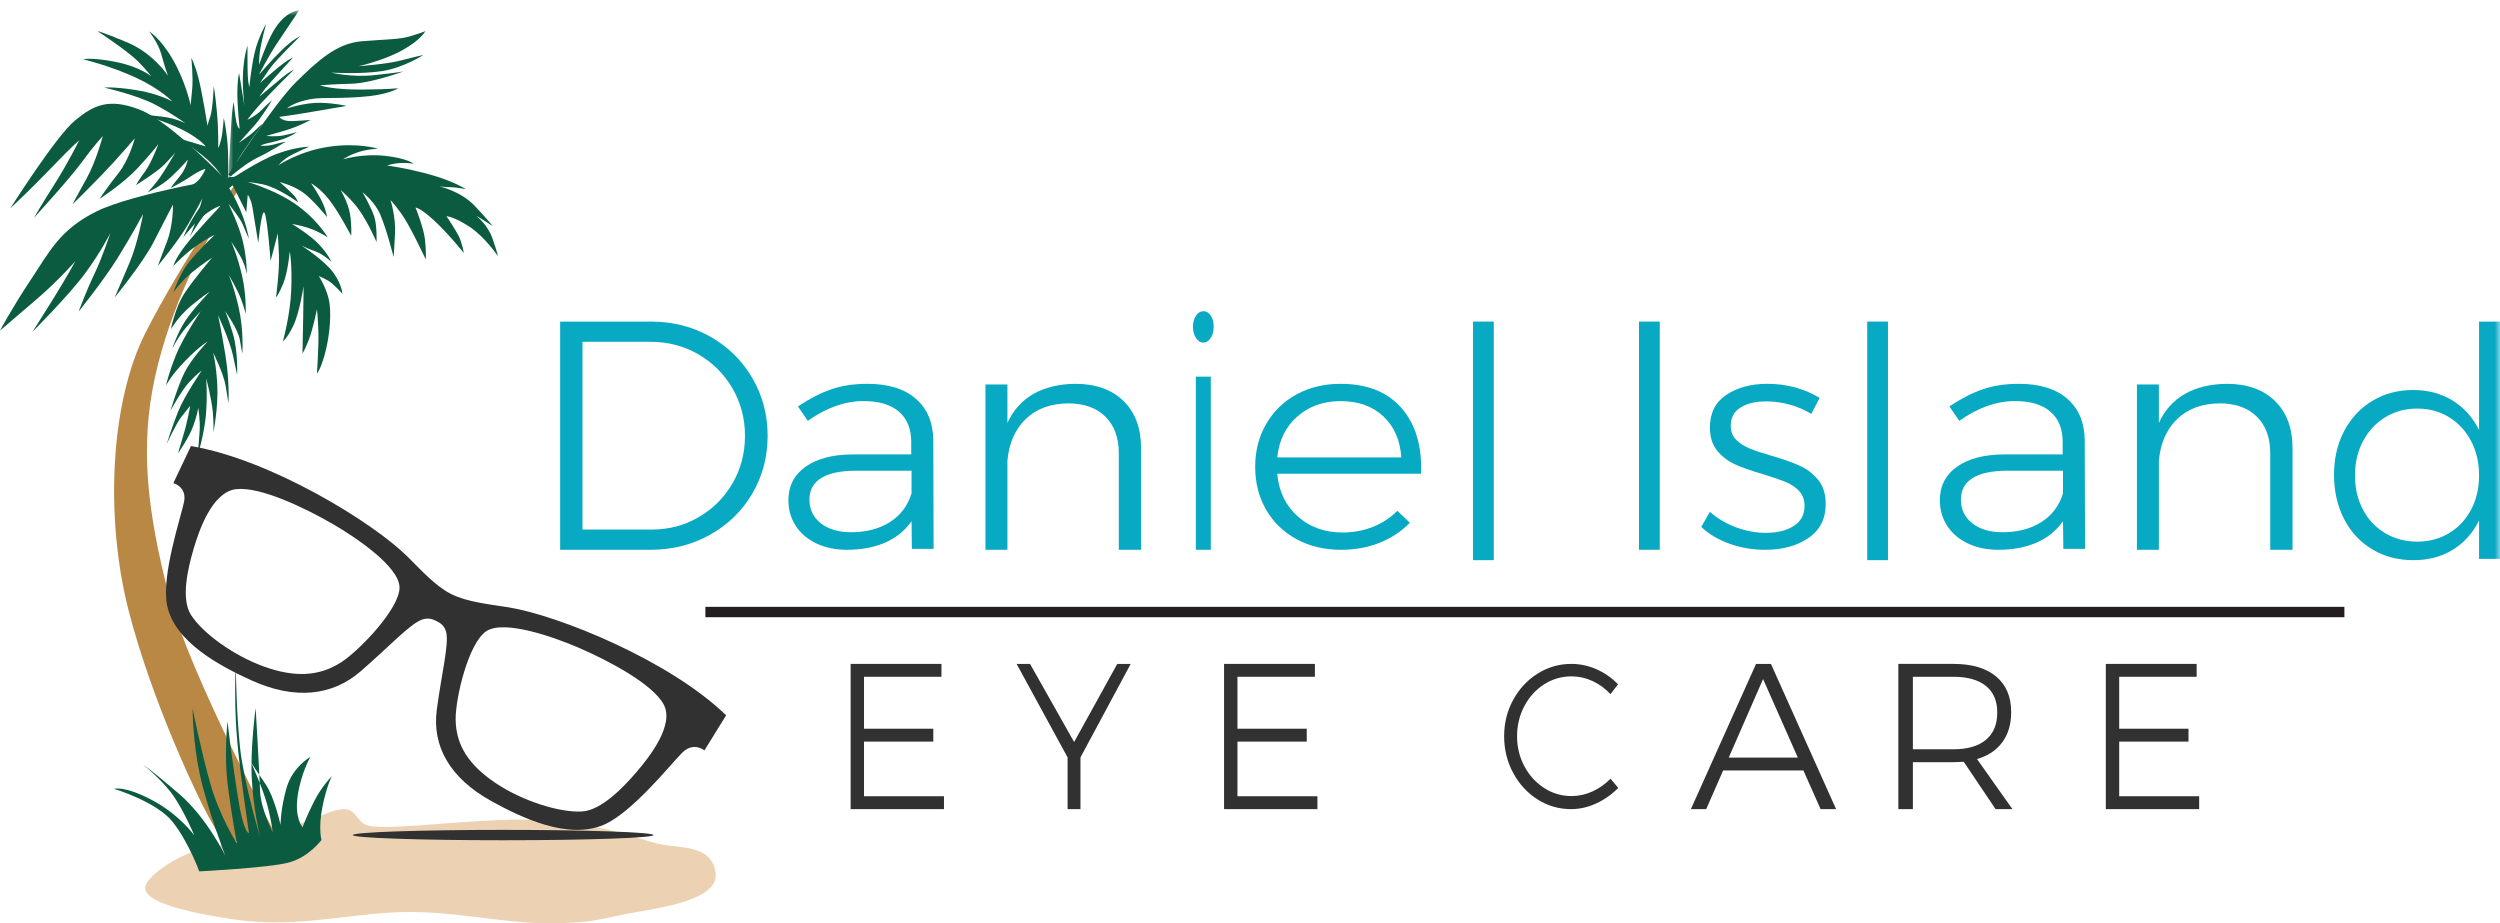 <svg height="89" viewBox="0 0 241 89" width="241" xmlns="http://www.w3.org/2000/svg" xmlns:xlink="http://www.w3.org/1999/xlink"><mask id="a" fill="#fff"><path d="m0 0h7v16h-7z" fill="#fff" fill-rule="evenodd"/></mask><mask id="b" fill="#fff"><path d="m0 87h241v-87h-241z" fill="#fff" fill-rule="evenodd"/></mask><g fill="none" fill-rule="evenodd"><path d="m23.169 17s-5.746 8.376-9.151 15.092c-3.405 6.715-3.902 17.836-1.632 26.718 2.27 8.882 6.81 18.341 7.803 20.074.993 1.733 2.341 4.116 2.341 4.116l4.469-1.733s-8.796-16.32-10.782-24.118c-1.986-7.799-2.767-14.009-1.277-20.796 1.49-6.788 4.753-12.853 6.03-14.875 1.277-2.022 2.696-4.26 2.696-4.26z" fill="#b98844"/><path d="m22 16.824s4.459-6.864 6.501-8.872c2.042-2.009 3.906-3.77 6.341-3.972 2.435-.202 3.647-.163 4.731-.492 1.084-.33 1.428-.487 1.428-.487s-.394.828-2.206 1.835c-1.811 1.007-4.229 1.546-4.229 1.546s2.688-.194 4.027-.543 2.22-.545 2.22-.545-1.875 1.229-3.947 1.555c-2.072.326-4.945.149-4.945.149s1.96.483 4.17.246c2.21-.237 2.807-.358 2.807-.358s-3.114 1.133-5.008 1.184c-1.893.051-3.054.154-3.054.154s1.144.429 4.052.411c2.908-.019 3.505-.139 3.505-.139s-.869.673-3.755.86c-2.886.188-3.838-.039-5.205.309-1.367.348-1.748.785-1.748.785s1.741-.589 3.264-.539c1.523.049 2.446.303 2.446.303s-1.703.282-3.322.566c-1.619.284-3.15.487-3.15.487s.239.456 1.314.407c1.074-.05 1.698-.114 1.698-.114s-1.222.69-2.775 1.116c-.972.267-1.482.429-1.482.429s.872.098 1.611-.046c.739-.144 1.338-.335 1.338-.335s-.783.647-2.432.987c-.938.193-1.084.329-1.084.329s.618.09 1.445-.15c.428-.124 1.01-.248 1.01-.248s-1.514.974-2.69 1.525c-1.176.551-2.629 1.835-2.629 1.835z" fill="#0a5b40"/><path d="m6.837-0s-1.069 1.588-2.078 3.097c-1.009 1.51-1.786 3.104-1.786 3.104s1.12-1.322 2.174-2.355c1.053-1.033 1.854-1.41 1.854-1.41s-2.347 2.271-2.956 3.129c-.61.858-.977 1.431-.977 1.431s1.74-1.519 2.307-1.928c.568-.41.863-.508.863-.508s-2.294 2.484-2.689 3.004c-.395.519-.548.754-.548.754s1.529-1.286 2.217-1.851c.689-.565 1.133-.766 1.133-.766s-2.197 2.169-3.164 3.23c-.966 1.061-1.333 1.608-1.333 1.608s.77-.325 1.402-.971c.633-.646.962-.903.962-.903s-.984 1.669-1.769 2.523c-.785.854-1.42 1.579-1.42 1.579s1.133-.74 1.585-1.205c.452-.465.72-.618.72-.618s-1.949 2.677-2.35 3.382c-.401.704-.721 1.675-.721 1.675l-.261-.059s.22-3.538.292-5.017c.072-1.479.236-2.083.236-2.083s.135 1.405.265 1.963c.13.558.304.616.304.616s-.227-2.253-.219-3.522c.008-1.269.171-1.847.171-1.847l.521 3.212s-.24-1.804-.136-3.388c.105-1.584.423-2.475.423-2.475s-.009 2.327.031 2.962c.04.636.145 1.061.145 1.061s.171-1.847.506-3.32c.335-1.473 1.105-2.803 1.105-2.803s-.527 2.024-.607 2.788c-.081.765-.063 1.162-.063 1.162s.716-2.093 1.35-3.194c1.201-2.087 2.516-2.056 2.516-2.056" fill="#0a5b40" mask="url(#a)" transform="translate(22 1)"/><path d="m21.968 18s.114-3.128-.085-4.721c-.199-1.592-.313-1.899-.313-1.899s-.085 1.369-.256 2.067c-.171.698-.284.81-.284.81s.057-1.564-.114-3.408c-.171-1.844-.313-2.542-.313-2.542s-.085 2.235-.341 2.961c-.256.726-.256.866-.256.866s-.512-3.24-.882-4.637c-.37-1.397-.683-1.928-.683-1.928s.199 1.899.085 3.017c-.114 1.117-.142 1.564-.142 1.564s-.484-2.262-1.707-4.386c-1.223-2.123-2.304-2.737-2.304-2.737s.882 1.089 1.195 2.262c.313 1.173.626 2.011.626 2.011s-1.394-2.151-3.926-3.212c-2.532-1.061-2.873-1.089-2.873-1.089s2.93 1.927 3.897 2.905c.967.978 1.28 1.452 1.28 1.452s-1.024-.894-3.328-1.369c-2.304-.475-3.243-.279-3.243-.279s2.646.642 5.064 1.76c2.418 1.117 3.556 2.318 3.556 2.318s-1.365-.782-3.584-1.117c-2.219-.335-2.987-.224-2.987-.224s3.214.726 4.978 1.676c1.764.95 2.845 1.76 2.845 1.76s-.882-.475-2.276-.642c-1.394-.167-1.849-.167-1.849-.167s2.133.587 3.812 1.425c1.678.838 2.276 1.62 2.276 1.62l-2.617-.782s1.337.81 2.703 1.983c1.365 1.173 2.048 2.682 2.048 2.682" fill="#0a5b40"/><path d="m22 17.577s-5.492-5.825-8.508-6.997c-3.016-1.171-4.471-.444-6.281 1.05-1.81 1.494-6.21 8.44-6.21 8.44s1.845-1.696 3.975-3.917c2.129-2.221 2.662-2.625 2.662-2.625s-1.171 2.342-2.413 4.281c-1.242 1.938-1.952 3.19-1.952 3.19s3.442-3.756 4.649-5.412c1.206-1.656 1.987-2.463 1.987-2.463s-.639 2.423-1.561 4.079c-.923 1.656-1.278 2.342-1.349 2.463-.071.121 2.697-2.625 4.046-4.119 1.349-1.494 1.952-2.221 1.952-2.221s-.532 2.059-1.597 3.392c-1.065 1.333-1.81 2.463-1.81 2.463s2.307-1.494 3.691-2.988c1.384-1.494 1.987-2.302 1.987-2.302s-.674 1.817-1.278 2.625c-.603.808-.887 1.333-.887 1.333s2.023-1.252 2.733-1.979c.71-.727 1.065-1.171 1.065-1.171s-1.1 1.938-1.703 2.706c-.603.767-.958 1.131-.958 1.131s1.278-.565 2.271-1.494c.994-.929 1.597-1.656 1.597-1.656s-.142.848-.781 1.616c-.639.767-.887 1.131-.887 1.131s1.206-.606 2.023-1.171c.816-.565 1.349-.687 1.349-.687s-.355.929-.994 1.373c-.639.444-.958.646-.958.646s2.413-.485 2.981-.646 1.162-.071 1.162-.071" fill="#0a5b40"/><path d="m22.903 17.001c-.114-.044-10.01 1.61-13.581 3.37-3.571 1.76-4.567 3.922-6.325 6.552s-2.997 4.947-2.997 4.947 1.593-1.365 3.584-3.071c1.991-1.706 3.682-3.623 3.682-3.623s-.706 1.322-2.144 3.648c-1.438 2.326-2.01 3.176-2.01 3.176s3.524-3.511 5.109-5.671c1.585-2.16 2.422-3.875 2.422-3.875s-.786 2.392-1.54 3.951c-.754 1.559-1.527 3.634-1.527 3.634s2.386-2.962 3.741-5.132c1.355-2.17 2.476-4.27 2.476-4.27s-.493 2.762-1.299 4.677c-.806 1.914-1.44 3.359-1.44 3.359s2.748-3.344 3.79-5.408c1.043-2.064 1.832-3.542 1.832-3.542s.041 1.91-.56 3.515c-.601 1.605-.901 2.388-.901 2.388s1.979-2.382 2.969-4.091c.99-1.708 1.326-2.41 1.326-2.41s-.137.551-.491 1.729c-.354 1.178-.732 1.997-.732 1.997s1.567-2.678 2.925-3.933 1.789-1.456 1.789-1.456z" fill="#0a5b40"/><path d="m21.238 17s-1.456 2.188-2.326 3.517c-.87 1.329-1.239 2.363-1.239 2.363s1.171-1.551 2.209-2.289c1.038-.739 1.372-.739 1.372-.739s-2.31 2.437-3.347 3.766c-1.038 1.329-1.205 2.031-1.205 2.031s1.105-1.182 2.276-1.994c1.171-.812 1.707-.997 1.707-.997s-1.64 1.551-2.51 2.658c-.87 1.108-1.473 2.88-1.473 2.88s.803-1.145 1.875-1.994c1.071-.849 1.874-1.366 1.874-1.366s-1.841 2.142-2.711 3.508c-.87 1.366-1.272 3.397-1.272 3.397s.736-1.255 1.941-2.252c1.205-.997 1.807-1.366 1.807-1.366s-1.607 1.661-2.377 2.843c-.77 1.181-1.239 2.658-1.239 2.658s.536-1.145 1.473-2.215 1.272-1.403 1.272-1.403-1.674 2.474-2.377 4.209c-.703 1.735-.971 2.954-.971 2.954s.469-.96 1.874-2.4c1.406-1.44 2.142-1.846 2.142-1.846s-1.54 1.625-2.209 2.954c-.669 1.329-1.372 3.729-1.372 3.729s1.038-1.957 1.841-2.806c.803-.849 1.172-1.071 1.172-1.071s-1.64 2.363-2.276 3.951c-.636 1.588-1.105 3.139-1.105 3.139s.87-1.92 1.439-2.658c.569-.739.837-1.034.837-1.034s-.301 1.662-.67 2.843c-.368 1.182-.502 1.735-.502 1.735s1.038-1.514 1.439-2.585.502-1.809.502-1.809.201 1.145.134 2.252c-.067 1.108-.201 2.437-.201 2.437s.636-2.141.803-3.951c.167-1.809.033-3.582.033-3.582s.536 2.068.636 3.249c.1 1.181.067 1.957.067 1.957s.469-2.474.368-4.505c-.1-2.031-.402-3.176-.402-3.176s1.004 1.994 1.205 3.212c.201 1.218.268 1.661.268 1.661s.134-2.031-.301-4.689c-.435-2.658-.703-3.803-.703-3.803s1.138 2.474 1.439 3.877c.301 1.403.402 1.883.402 1.883s.1-2.252-.402-3.951c-.502-1.698-.77-2.215-.77-2.215s1.272 1.772 1.439 2.806c.167 1.034.234 1.292.234 1.292s.167-2.215-.368-4.505c-.536-2.289-.971-3.102-.971-3.102s.87 1.403 1.238 2.437c.368 1.034.435 1.366.435 1.366s.067-1.846-.368-3.729c-.435-1.883-1.038-3.249-1.038-3.249s.803 1.182 1.105 1.846c.301.665.402 1.292.402 1.292s.033-1.255-.335-2.954c-.368-1.698-1.439-3.84-1.439-3.84s1.071 1.292 1.372 1.994c.301.702.602 1.403.602 1.403s-.234-1.661-1.205-3.618-1.556-2.409-1.556-2.409" fill="#0a5b40"/><path d="m22 17s3.352.759 5.867 2.276c2.514 1.517 3.736 3.612 3.736 3.612s-.803-.542-1.746-.867c-.943-.325-1.711-.433-1.711-.433s1.746 1.048 2.619 1.987c.873.939 1.187 1.662 1.187 1.662s-.908-.795-1.467-.975c-.559-.181-1.397-.578-1.397-.578s2.235 1.445 3.073 2.637c.838 1.192.838 1.987.838 1.987s-.838-.939-1.327-1.228c-.489-.289-.943-.47-.943-.47s.873 1.3 1.048 2.709c.175 1.409-.07 3.431-.489 4.912-.419 1.481-.733 1.77-.733 1.77s.175-2.529.14-3.937c-.035-1.409-.14-2.24-.14-2.24s-.384 1.878-.768 2.89c-.384 1.011-.628 1.373-.628 1.373s.035-1.589.07-3.504c.035-1.914.035-2.998.035-2.998s-.384 2.601-1.013 3.865c-.628 1.264-.978 1.445-.978 1.445s.698-2.456.803-4.913c.105-2.456-.14-3.757-.14-3.757s-.175 1.987-.628 3.106c-.454 1.12-.698 1.336-.698 1.336s.349-2.601.279-4.118c-.07-1.517-.105-2.059-.105-2.059l-.698 2.673s-.314-4.262-.594-4.66c-.279-.397-.594 2.926-.594 2.926s-.419-2.601-.559-3.432c-.14-.831-.454-1.228-.454-1.228l-.14 1.698z" fill="#0a5b40"/><path d="m22 17.436s2.881-1.929 4.704-2.609c1.823-.681 3.1-.681 3.1-.681s-1.605.681-2.152 1.059c-.547.378-.802.719-.802.719s2.006-1.361 4.85-1.778c2.844-.416 4.741.189 4.741.189s-1.094.038-2.042.378c-.948.34-1.313.643-1.313.643s1.823-.567 3.975-.34c2.151.227 2.808.756 2.808.756s-.875-.113-1.532-.038c-.656.076-1.021.227-1.021.227s1.641.189 4.011.832c2.37.643 3.574 1.437 3.574 1.437s-.985-.189-1.531-.189c-.547 0-1.021-.076-1.021-.076s2.079.454 3.428 1.891c1.349 1.437 1.714 1.929 1.714 1.929s-1.641-1.059-1.532-.946c.109.114 1.058.832 1.532 2.194.474 1.361.51 1.664.51 1.664s-1.24-1.853-2.735-2.836c-1.495-.983-2.224-1.021-2.224-1.021s.912 1.361 1.204 1.967c.292.605.474 1.588.474 1.588s-1.604-2.004-2.99-3.252c-1.261-1.135-1.677-1.134-1.677-1.134s.766 1.853.912 3.063c.146 1.21.073 1.929.073 1.929s-1.531-3.29-2.334-4.387c-.802-1.097-1.058-1.324-1.058-1.324s.51 1.588.438 3.177c-.073 1.588-.146 2.307-.146 2.307s-.62-2.534-1.276-4.084c-.528-1.249-1.714-2.156-1.714-2.156s.839 1.437 1.13 2.345c.292.908.219 2.458.219 2.458s-.766-1.815-1.677-3.101c-.703-.992-1.787-1.929-1.787-1.929s.729 1.21.912 2.345c.182 1.134.109 2.08.109 2.08s-1.24-2.383-2.151-3.517c-.912-1.134-1.714-1.551-1.714-1.551s.766 1.097 1.13 1.929c.365.832.401 1.324.401 1.324s-1.459-1.815-2.443-2.458c-.985-.643-2.115-.908-2.115-.908s1.422 1.21 1.605 1.588l.182.378s-1.86-1.399-3.391-1.74c-1.532-.34-3.355-.34-3.355-.34" fill="#0a5b40"/><path d="m23.618 80.791s1.967-.159 5.018-1.275c3.052-1.116 4.611-2.152 5.561-1.036.95 1.116.746 1.355 4.476 1.196 3.73-.16 11.732-1.196 16.818-.319 5.086.877 6.578 1.754 8.409 2.072 1.831.319 4.747.08 5.086 2.71s-5.222 3.348-8.273 3.905c-3.052.558-3.459.956-8.002.956-4.544 0-9.562-1.355-14.919-1.036-5.357.319-9.698 1.514-15.462.638-5.764-.877-9.019-1.993-8.206-3.427s4.069-3.188 5.764-3.427c1.695-.239 3.73-.956 3.73-.956" fill="#ecd2b3"/><path d="m61.358 74.425c-1.216 1.416-3.362 3.7-5.273 3.802-2.173.116-5.737-1.019-8.299-2.735-2.563-1.716-3.845-3.642-3.862-6.158-.014-2.036 1.221-7.335 2.959-8.488 1.738-1.153 6.654.627 8.857 1.575 2.921 1.257 7.148 3.49 8.232 5.475 1.083 1.985-1.397 5.112-2.613 6.528m-28.416-10.615c-2.162 1.42-4.539 1.504-7.467.458-2.928-1.046-5.929-3.214-7.068-4.996-1.001-1.567-.271-4.564.248-6.331.518-1.767 1.779-5.507 4.094-5.783 2.315-.275 6.633 1.791 9.372 3.382 2.067 1.2 6.389 4.068 6.393 6.098.005 2.03-3.824 6.023-5.573 7.172m16.031-5.272c-1.782-.283-3.946-.501-5.472-1.268-1.525-.767-2.945-2.353-4.202-3.599-3.389-3.359-13.259-9.392-20.891-10.671l-1.697 3.574s1.324.346 1.032 1.8c-.292 1.453-2.203 7.09-1.64 9.951.699 3.553 5.1 5.89 8.18 7.281 4.146 1.873 7.745 1.478 10.474-.883 2.73-2.361 4.738-4.552 5.897-4.982.625-.232 1.083-.041 1.428.132.344.174.769.427.926 1.053.292 1.16-.438 3.994-.902 7.496-.464 3.501 1.248 6.568 5.212 8.775 2.944 1.64 7.45 3.784 10.887 2.312 2.768-1.185 6.5-5.906 7.577-6.965 1.077-1.059 2.127-.21 2.127-.21l2.09-3.377c-5.441-5.298-16.224-9.657-21.027-10.419" fill="#313131"/><path d="m30.987 80.975s-.32-1.176.107-3.249c.426-2.073.906-2.913.906-2.913s-.959.952-1.706 2.409c-.746 1.457-1.119 2.521-1.119 2.521s-.799-.84-.48-3.025c.32-2.185 1.226-3.754 1.226-3.754s-1.705.952-2.292 2.969c-.586 2.017-.586 3.585-.586 3.585s-.586-2.689-1.439-3.922c-.853-1.232-1.386-2.073-1.386-2.073s.906 2.017 1.386 3.529c.48 1.512.693 3.193.693 3.193s-1.173-2.297-1.226-3.978c-.053-1.681-.426-8.011-.426-8.011s-.533 3.866-.373 6.835c.16 2.969.799 5.602.799 5.602s-1.546-5.21-1.919-8.515c-.373-3.305-.426-8.179-.426-8.179s-.16 2.801.053 6.275c.213 3.473 1.226 10.028 1.226 10.028s-.48.224-1.066-3.417-1.013-7.339-1.013-7.339-.32 3.193 0 5.882c.32 2.689.906 5.882.906 5.882s-1.652-2.577-2.558-5.77-1.706-7.227-1.706-7.227 0 3.081.693 6.331c.693 3.249 2.452 7.843 2.452 7.843s-1.759-3.641-4.424-5.938c-2.665-2.297-3.518-2.857-3.518-2.857s1.919 1.513 2.985 3.081c1.066 1.569 1.972 3.754 1.972 3.754s-1.439-2.017-4.104-3.417c-2.665-1.401-3.624-1.064-3.624-1.064s4.104 1.232 5.65 3.193c1.546 1.961 2.558 4.762 2.558 4.762s6.609-.336 8.581-.84c1.972-.504 3.198-2.185 3.198-2.185" fill="#0a5b40"/><path d="m63 80.5c0 .276-6.492.5-14.5.5-8.008 0-14.5-.224-14.5-.5s6.492-.5 14.5-.5c8.008 0 14.5.224 14.5.5" fill="#313131"/><g fill="#08a9c3"><path d="m67.354 49.853c1.373-.797 2.46-1.883 3.261-3.258.8-1.374 1.201-2.9 1.201-4.579 0-1.679-.406-3.21-1.217-4.595-.811-1.385-1.909-2.476-3.292-3.273-1.383-.797-2.907-1.196-4.571-1.196h-6.583v18.097h6.677c1.643 0 3.151-.398 4.524-1.196m1.108-17.405c1.716.965 3.068 2.293 4.056 3.981.988 1.689 1.482 3.552 1.482 5.587 0 2.035-.494 3.892-1.482 5.571-.988 1.679-2.345 3.001-4.072 3.966-1.727.965-3.64 1.448-5.741 1.448h-8.705v-22h8.768c2.08 0 3.978.483 5.694 1.448"/><path d="m85.794 50.323c1.026-.655 1.719-1.578 2.079-2.767v-2.178h-5.365c-1.46 0-2.572.232-3.333.696-.762.464-1.143 1.16-1.143 2.087 0 .948.365 1.709 1.095 2.284.73.575 1.698.862 2.905.862 1.481 0 2.735-.327 3.762-.983zm2.111 2.586-.032-2.662c-.656.928-1.513 1.618-2.571 2.072-1.059.454-2.275.681-3.651.681-1.122 0-2.111-.207-2.968-.62-.857-.413-1.519-.983-1.984-1.709-.466-.726-.698-1.543-.698-2.45 0-1.371.555-2.45 1.667-3.236 1.111-.786 2.64-1.179 4.587-1.179h5.587v-1.21c0-1.25-.392-2.218-1.175-2.904-.783-.685-1.926-1.028-3.429-1.028-1.778 0-3.566.635-5.365 1.905l-.952-1.391c1.121-.746 2.19-1.295 3.206-1.648 1.016-.352 2.18-.529 3.492-.529 2.01 0 3.566.479 4.667 1.437 1.1.958 1.661 2.284 1.683 3.977l.032 10.495z"/><path d="m108.311 38.658c1.126 1.106 1.689 2.621 1.689 4.547v9.795h-2.147v-9.308c0-1.501-.432-2.677-1.295-3.529-.863-.852-2.064-1.278-3.6-1.278-1.705.021-3.069.528-4.09 1.521-1.021.994-1.606 2.332-1.753 4.015v8.578h-2.116v-15.939h2.116v3.711c.568-1.237 1.405-2.17 2.511-2.798 1.105-.628 2.447-.953 4.026-.973 1.979 0 3.531.553 4.658 1.658"/><path d="m115.28 53h1.441v-16.692h-1.441zm1.441-22.57c.186.287.28.643.28 1.067 0 .425-.097.786-.29 1.083-.194.298-.427.446-.699.446-.287 0-.527-.148-.72-.446-.194-.297-.29-.658-.29-1.083 0-.425.097-.78.29-1.067.193-.287.433-.43.72-.43.287 0 .523.143.71.43z" mask="url(#b)"/><path d="m135.085 44.091c-.106-1.656-.682-2.975-1.729-3.954-1.047-.98-2.416-1.47-4.108-1.47-1.671 0-3.067.495-4.187 1.485-1.121.99-1.766 2.303-1.935 3.939zm.032-4.743c1.353 1.566 1.977 3.672 1.872 6.318h-13.863c.148 1.697.803 3.066 1.967 4.106 1.163 1.041 2.601 1.56 4.314 1.56 1.057 0 2.041-.182 2.95-.545.909-.364 1.692-.879 2.347-1.545l1.206 1.152c-.804.829-1.772 1.47-2.903 1.924-1.132.455-2.374.682-3.727.682-1.608 0-3.035-.338-4.283-1.015-1.248-.677-2.226-1.621-2.934-2.833-.709-1.212-1.063-2.596-1.063-4.151 0-1.535.354-2.914 1.063-4.136.708-1.222 1.686-2.171 2.934-2.849 1.248-.677 2.654-1.015 4.219-1.015 2.58 0 4.547.783 5.9 2.348z" mask="url(#b)"/><path d="m142 54h2v-23h-2z" mask="url(#b)"/><path d="m158 53h2v-22h-2z" mask="url(#b)"/><path d="m172.536 39.011c-.763-.212-1.515-.318-2.258-.318-1.031 0-1.861.197-2.49.59-.629.393-.943.983-.943 1.769 0 .544.17.988.51 1.331.34.343.762.62 1.268.832.505.212 1.211.449 2.118.711 1.114.323 2.021.64 2.722.953.701.313 1.299.766 1.794 1.361.495.595.742 1.376.742 2.344 0 1.432-.557 2.526-1.67 3.282-1.114.756-2.505 1.134-4.175 1.134-1.175 0-2.309-.191-3.402-.575-1.093-.383-2.01-.927-2.753-1.633l.835-1.452c.701.625 1.531 1.119 2.49 1.482.959.363 1.933.544 2.923.544 1.093 0 1.984-.222 2.675-.665.691-.443 1.036-1.089 1.036-1.936 0-.585-.175-1.063-.526-1.437-.351-.373-.789-.665-1.314-.877-.526-.212-1.252-.458-2.18-.741-1.093-.322-1.979-.635-2.66-.938-.68-.302-1.258-.741-1.732-1.316-.475-.575-.711-1.326-.711-2.253 0-1.391.531-2.44 1.593-3.146 1.062-.706 2.386-1.059 3.974-1.059.928 0 1.825.121 2.691.363.866.242 1.639.575 2.32.998l-.804 1.542c-.619-.383-1.31-.68-2.072-.892" mask="url(#b)"/><path d="m180 54h2v-23h-2z" mask="url(#b)"/><path d="m196.794 50.323c1.026-.655 1.719-1.578 2.079-2.767v-2.178h-5.365c-1.46 0-2.571.232-3.333.696-.762.464-1.143 1.16-1.143 2.087 0 .948.365 1.709 1.095 2.284.73.575 1.698.862 2.905.862 1.481 0 2.735-.327 3.762-.983zm2.111 2.586-.032-2.662c-.656.928-1.513 1.618-2.571 2.072-1.058.454-2.275.681-3.651.681-1.122 0-2.111-.207-2.968-.62-.857-.413-1.519-.983-1.984-1.709-.466-.726-.698-1.543-.698-2.45 0-1.371.556-2.45 1.667-3.236 1.111-.786 2.64-1.179 4.587-1.179h5.587v-1.21c0-1.25-.392-2.218-1.175-2.904-.783-.685-1.926-1.028-3.429-1.028-1.778 0-3.566.635-5.365 1.905l-.952-1.391c1.122-.746 2.191-1.295 3.206-1.648 1.016-.352 2.18-.529 3.492-.529 2.01 0 3.566.479 4.667 1.437 1.1.958 1.661 2.284 1.683 3.977l.032 10.495z" mask="url(#b)"/><path d="m219.311 38.658c1.126 1.106 1.689 2.621 1.689 4.547v9.795h-2.147v-9.308c0-1.501-.432-2.677-1.295-3.529-.863-.852-2.064-1.278-3.6-1.278-1.705.021-3.068.528-4.09 1.521-1.021.994-1.606 2.332-1.753 4.015v8.578h-2.116v-15.939h2.116v3.711c.569-1.237 1.406-2.17 2.511-2.798 1.105-.628 2.448-.953 4.026-.973 1.979 0 3.531.553 4.658 1.658" mask="url(#b)"/><path d="m236.089 51.395c.904-.544 1.612-1.3 2.124-2.266.512-.966.768-2.066.768-3.299 0-1.233-.256-2.338-.768-3.314-.512-.976-1.22-1.742-2.124-2.297s-1.928-.832-3.074-.832c-1.145 0-2.169.278-3.073.832-.904.555-1.617 1.321-2.139 2.297-.523.977-.783 2.081-.783 3.314 0 1.233.256 2.333.768 3.299.512.966 1.225 1.722 2.139 2.266.914.545 1.943.817 3.089.817 1.145 0 2.17-.272 3.074-.817zm4.911-20.395v22.877h-2.019v-3.7c-.603 1.213-1.446 2.153-2.531 2.821-1.085.668-2.35 1.002-3.797 1.002-1.487 0-2.813-.349-3.977-1.048-1.165-.698-2.069-1.675-2.712-2.929-.643-1.253-.964-2.672-.964-4.255 0-1.582.326-2.99.979-4.224.652-1.233 1.556-2.199 2.712-2.898 1.155-.699 2.466-1.048 3.932-1.048 1.446 0 2.717.339 3.812 1.017 1.095.678 1.944 1.624 2.546 2.836v-10.452z" mask="url(#b)"/></g><path d="m82 64h8.757v1.242h-7.466v5.007h6.68v1.242h-6.68v5.267h7.709v1.242h-9z" fill="#313131" mask="url(#b)"/><path d="m109 64-4.843 9.013v4.987h-1.242v-4.987l-4.915-9.013h1.296l4.249 7.531 4.159-7.531z" fill="#313131" mask="url(#b)"/><path d="m118 64h8.757v1.242h-7.466v5.007h6.68v1.242h-6.68v5.267h7.709v1.242h-9z" fill="#313131" mask="url(#b)"/><path d="m153.526 65.654c-.653-.302-1.329-.453-2.029-.453-.961 0-1.842.256-2.643.768-.801.512-1.436 1.211-1.905 2.097-.469.886-.703 1.854-.703 2.904 0 1.05.234 2.015.703 2.895.469.879 1.104 1.579 1.905 2.097.801.519 1.682.778 2.643.778.688 0 1.359-.147 2.011-.443.653-.295 1.234-.705 1.744-1.231l.747.886c-.617.63-1.323 1.129-2.118 1.496-.795.368-1.608.551-2.439.551-1.175 0-2.255-.315-3.239-.945-.985-.63-1.765-1.483-2.341-2.56-.576-1.076-.863-2.251-.863-3.525 0-1.273.291-2.442.872-3.505.581-1.063 1.367-1.907 2.358-2.53.991-.623 2.074-.935 3.248-.935.842 0 1.656.174 2.438.522.783.348 1.471.83 2.065 1.447l-.73.945c-.498-.538-1.074-.958-1.726-1.26" fill="#313131" mask="url(#b)"/><path d="m166.65 73.033h6.661l-3.35-7.571zm8.855 4.967-1.655-3.725h-7.738l-1.635 3.725h-1.476l6.282-14h1.436l6.282 14z" fill="#313131" mask="url(#b)"/><path d="m188.307 72.232c1.355 0 2.399-.304 3.131-.911.732-.608 1.098-1.485 1.098-2.634 0-1.122-.366-1.976-1.098-2.564-.732-.587-1.776-.881-3.131-.881h-3.904v6.99zm4.066 5.768-3.07-4.567c-.434.027-.766.04-.996.04h-3.904v4.526h-1.403v-14h5.307c1.776 0 3.148.404 4.117 1.212.969.808 1.454 1.953 1.454 3.435 0 1.162-.285 2.13-.854 2.904-.569.775-1.383 1.315-2.44 1.622l3.416 4.827z" fill="#313131" mask="url(#b)"/><path d="m203 64h8.757v1.242h-7.466v5.007h6.68v1.242h-6.68v5.267h7.709v1.242h-9z" fill="#313131" mask="url(#b)"/><path d="m68 59h158" mask="url(#b)" stroke="#231f20"/></g></svg>